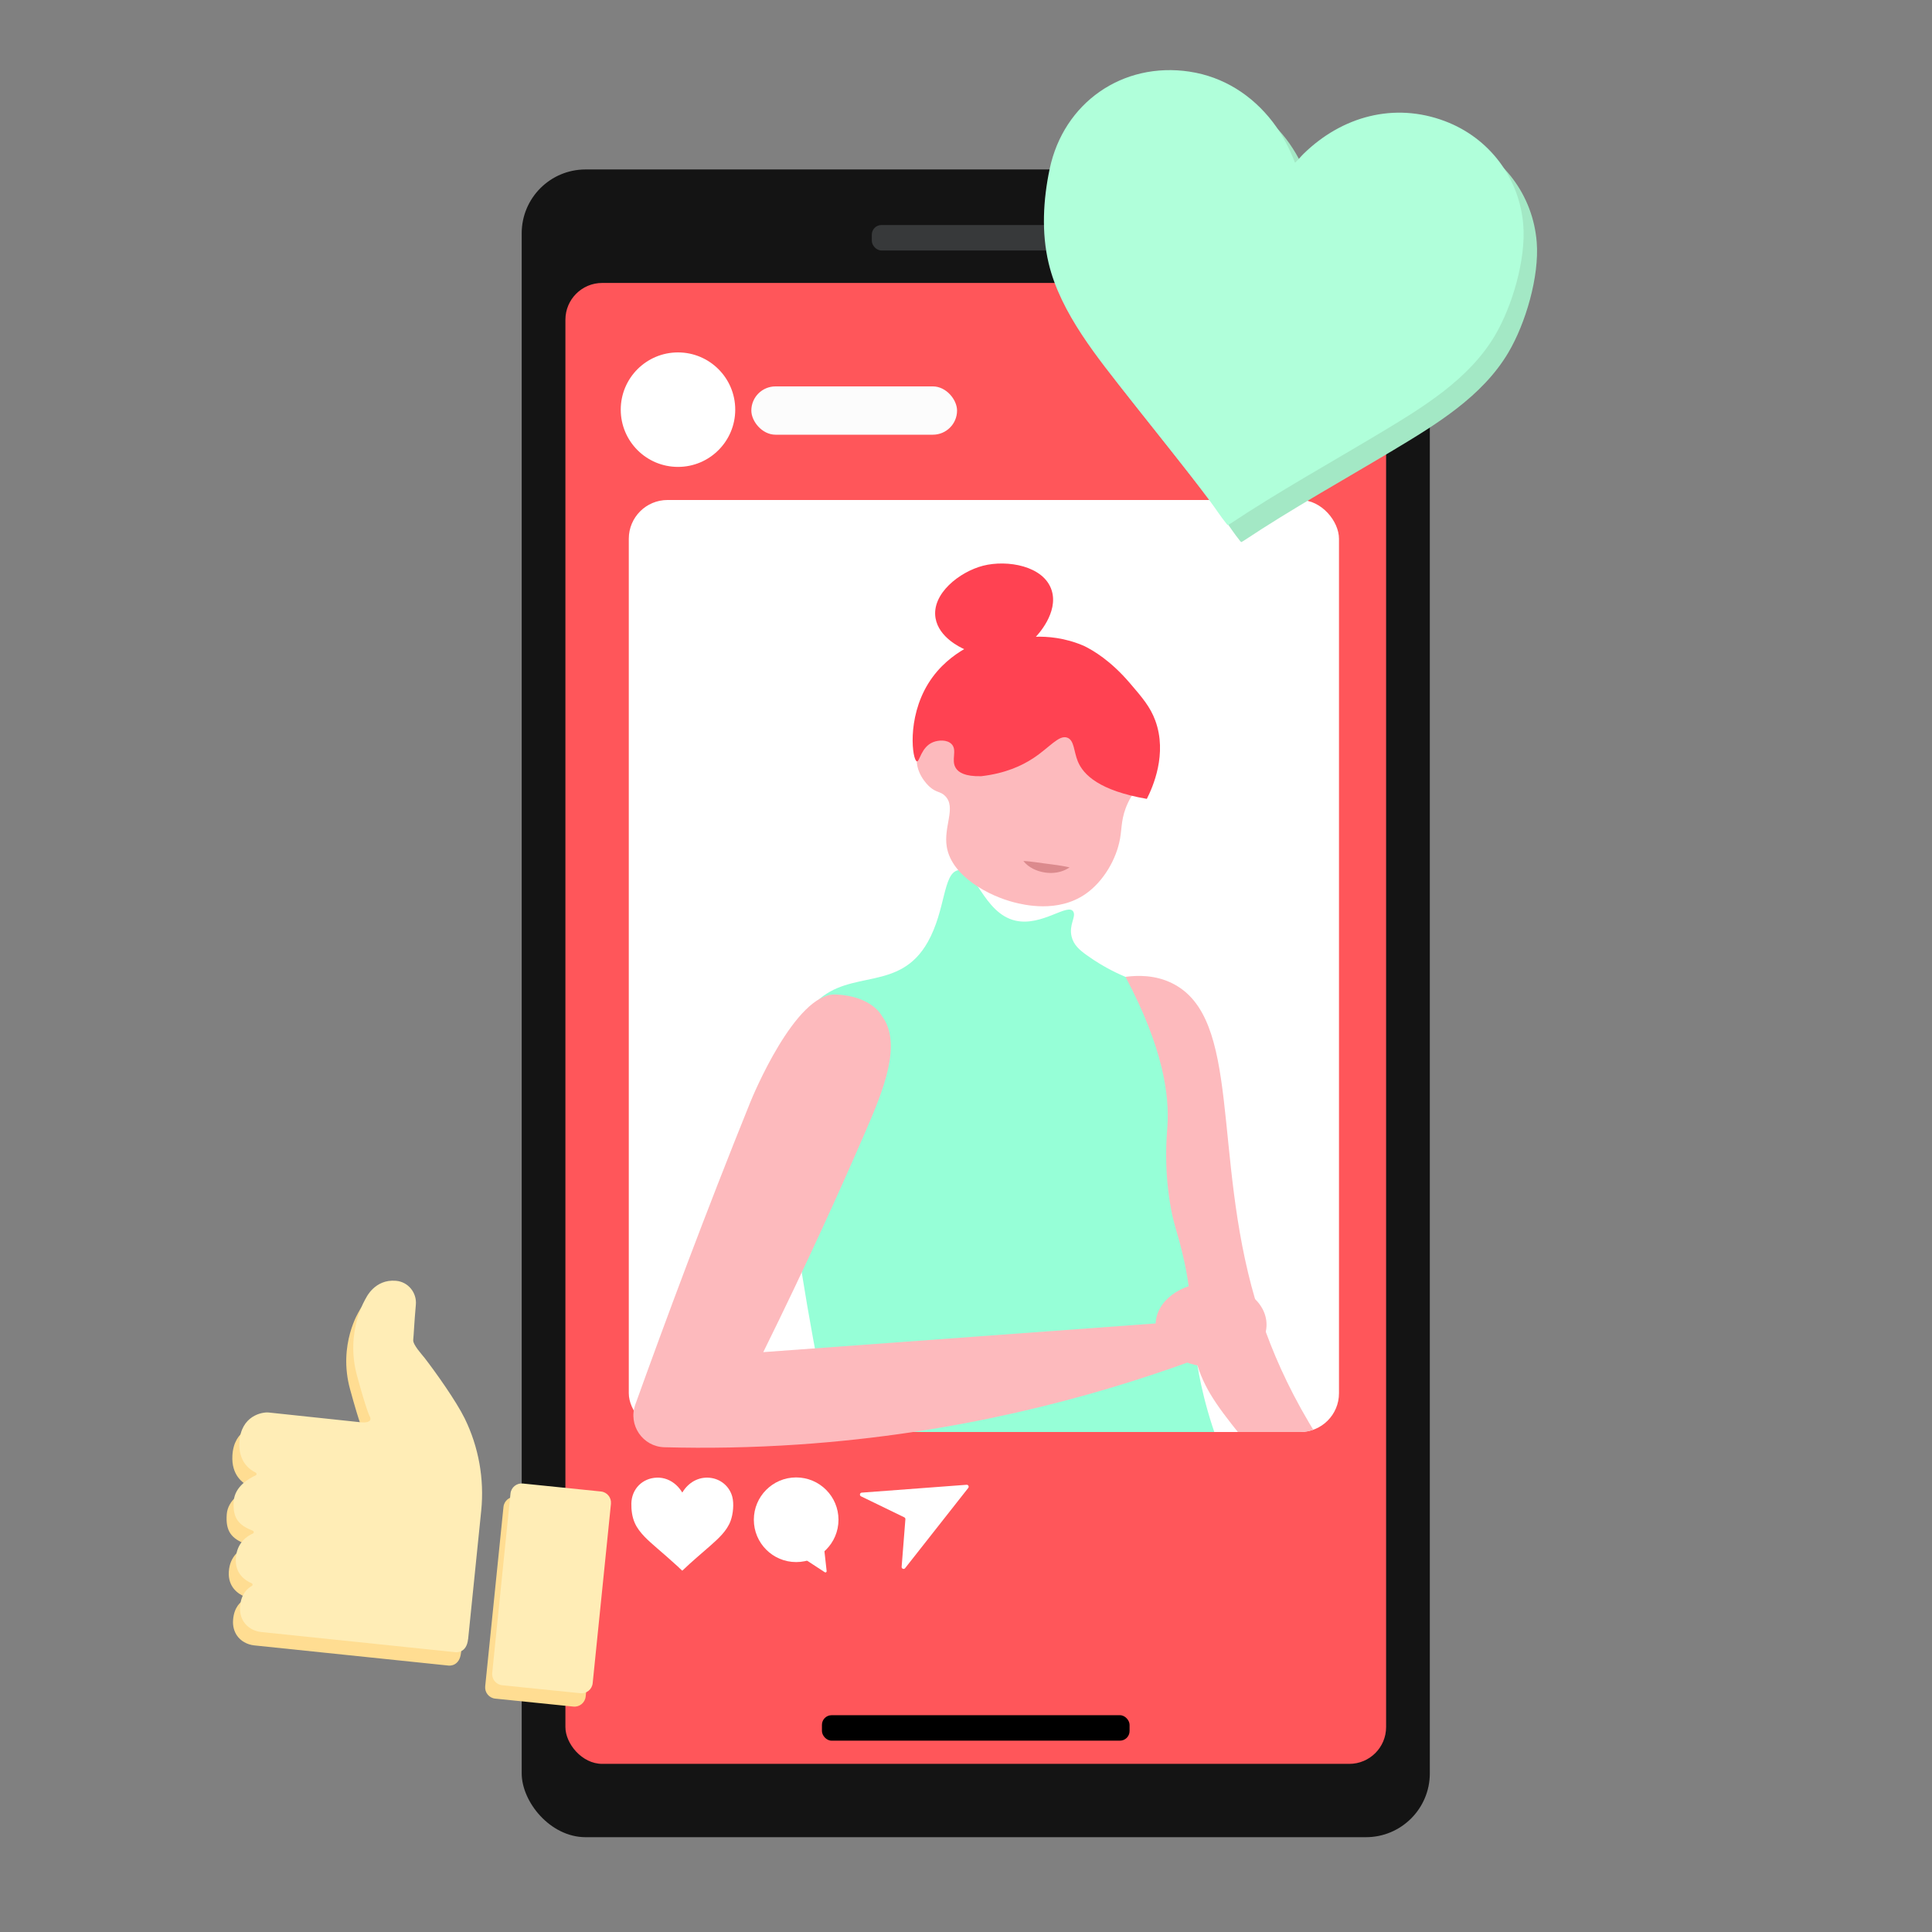 <?xml version="1.0" encoding="UTF-8"?>
<svg id="Instagram_2" data-name="Instagram 2" xmlns="http://www.w3.org/2000/svg" xmlns:xlink="http://www.w3.org/1999/xlink" viewBox="0 0 1080 1080">
  <rect x="0" y="0" width="1080" height="1080" fill="#808080" stroke="none"/>
  <defs>
    <style>
      .cls-1 {
        fill: #ff4252;
      }

      .cls-2 {
        fill: #37393a;
      }

      .cls-3 {
        fill: #ff565a;
      }

      .cls-4 {
        fill: #db8a8d;
      }

      .cls-5 {
        fill: #141414;
      }

      .cls-6 {
        fill: #fff;
      }

      .cls-7 {
        fill: #96ffd7;
      }

      .cls-8 {
        fill: #a3e8c5;
      }

      .cls-9 {
        fill: #b0ffda;
      }

      .cls-10 {
        fill: #ffdd92;
      }

      .cls-11 {
        fill: #636465;
      }

      .cls-12 {
        fill: #fdbabd;
      }

      .cls-13 {
        fill: #fcfcfc;
      }

      .cls-14 {
        clip-path: url(#clippath);
      }

      .cls-15 {
        fill: #ffedb6;
      }
    </style>
    <clipPath id="clippath">
      <rect class="cls-6" x="351.5" y="279.5" width="397" height="521" rx="21.65" ry="21.65"/>
    </clipPath>
  </defs>
  <rect class="cls-5" x="291.63" y="94.73" width="507.65" height="932.27" rx="35.7" ry="35.7"/>
  <rect class="cls-3" x="316.07" y="158.17" width="458.77" height="827.84" rx="20.56" ry="20.56"/>
  <rect class="cls-2" x="487.35" y="125.79" width="116.22" height="14.23" rx="5.39" ry="5.39"/>
  <g id="vzT4K6">
    <path class="cls-11" d="M633.52,126.67c0,.48-.12.93-.27,1.38-.24.74-.7,1.35-1.12,1.99-.38.57-.77,1.12-1.13,1.7-.25.4-.38.84-.33,1.32.05.44.24.82.44,1.2.31.59.78,1.05,1.14,1.59.53.79,1.03,1.61,1.22,2.55.15.71.02,1.39-.22,2.07-.16.47-.41.89-.69,1.28-.2.28-.45.51-.68.77-.01.01-.03.02-.04.03-.32.46-.83.67-1.28.94-.46.28-.98.41-1.51.49-.77.12-1.47-.06-2.17-.36-.84-.36-1.55-.91-2.29-1.43-.56-.4-1.14-.8-1.83-.95-.43-.09-.85-.04-1.26.14-.49.22-.94.53-1.38.83-.54.37-1.06.77-1.62,1.12-.62.38-1.29.62-2.02.69-.72.07-1.38-.11-2.03-.38-.46-.19-.88-.45-1.27-.76-.56-.46-.95-1.05-1.34-1.66-.31-.48-.47-1.02-.56-1.57-.09-.56-.09-1.15.13-1.68.21-.52.46-1.02.73-1.52.18-.34.4-.65.62-.96.1-.16.23-.3.33-.46.25-.4.51-.79.72-1.21.28-.56.32-1.15.05-1.73-.17-.36-.37-.71-.59-1.05-.49-.77-1.02-1.51-1.49-2.3-.37-.62-.56-1.33-.57-2.06,0-.34.09-.69.17-1.03.2-.82.62-1.54,1.18-2.17.7-.78,1.56-1.29,2.56-1.58.95-.27,1.86-.13,2.75.25.46.2.88.48,1.28.77.17.12.35.21.52.32.05.03.09.05.13.09.55.44,1.13.83,1.78,1.09.49.2.99.19,1.49,0,.65-.24,1.17-.68,1.73-1.08.44-.32.92-.59,1.39-.87.55-.33,1.14-.57,1.78-.69.52-.1,1.04-.02,1.55.1.76.18,1.39.59,2,1.06.38.3.72.62.99,1.02.32.46.59.95.75,1.49.12.39.17.79.26,1.19-.01,0-.03,0-.04.01Z"/>
  </g>
  <rect x="459.47" y="958.81" width="171.97" height="14.23" rx="5.39" ry="5.39"/>
  <g>
    <rect class="cls-6" x="351.5" y="279.5" width="397" height="521" rx="21.65" ry="21.65"/>
    <g class="cls-14">
      <path class="cls-7" d="M535.49,486.49c9.62-2.15,14.06,24.06,32.19,28.16,14.86,3.36,29.49-10.27,32.35-4.94,1.55,2.89-2.59,7.21-1,13.83,1.12,4.66,4.36,7.44,8.39,10.35,10.57,7.64,19.9,11.39,21.73,12.18,12.93,5.58,19.47,21.94,26.01,38.31,16.51,41.32,2.31,125.69,16.3,189.8,3.83,17.56,11.41,42.83,28.1,72-35.36,6.58-59.85,11.55-77.5,15.32-14.68,3.14-27.68,5.92-44.24,7.69-5.85.62-13.36,1.23-24.57,2.43-7.53.81-14.24,1.62-18.15,2.11-17.71,2.23-35.72,5.37-49.87,8.07-18.62-67.33-29.77-125-36.73-168.55-17.41-108.98-8.65-137.3,7.96-153.34,19.04-18.39,46.38-5.29,62.16-33.29,10.08-17.88,8.45-38.26,16.85-40.13Z"/>
      <path class="cls-12" d="M660.64,699.19c8.78,35.44,1.78,42.08,8.75,64.1,4.88,15.41,13.31,25.82,30.19,46.64,15.95,19.67,31.53,34.05,43.08,43.68,8.13-3.01,16.27-6.02,24.4-9.04-38.61-45.47-56.33-87.22-65.33-117.86-24.05-81.85-7.53-157.74-46.46-177.05-9.53-4.73-19.38-4.5-26.1-3.6,21.07,39.75,24.6,66.21,23.43,83.53-.37,5.44-1.98,21.46,1.39,42.57,1.85,11.59,3.73,15.22,6.66,27.03Z"/>
      <path class="cls-12" d="M546.67,425.19c4.37,1.79,10.02-11.92,22.34-20.52,15.82-11.04,37.33-9.88,51.78-3.66,5.07,2.18,17.59,7.57,19.67,18.05,1.29,6.47-1.66,13.63-3.36,17.76-2.41,5.85-4.13,6.74-6.61,12.05-3.81,8.17-3.27,13.65-4.37,19.9-2.01,11.46-9.25,23.97-19.24,30.93-15.68,10.92-35,5.99-40.06,4.7-13.59-3.47-34.73-14.25-37.56-30.95-1.95-11.48,5.47-22.15-.97-28.54-2.69-2.68-4.77-1.63-8.67-5.13-.84-.75-9.12-8.46-6.73-18.59,1.2-5.07,4.98-10.4,11.17-12.47,6.29-2.11,13.26-.25,17.11,3.84,4.82,5.12,2.56,11.42,5.49,12.62Z"/>
      <path class="cls-4" d="M597.91,484.86c-5.91,4.1-13.99,3.94-20.29.86-2.1-1.07-4.05-2.47-5.54-4.42,2.44.09,4.6.4,6.72.67,6.08.92,13.04,1.52,19.1,2.89h0Z"/>
      <path id="hair" class="cls-1" d="M579.06,355.94c5.97-.17,16.09.36,27.18,5.26h0c4.92,2.46,14.48,7.98,25.25,20.53,7.12,8.31,11.51,13.43,14.31,21.03,6.87,18.65-1.35,37.19-4.71,43.82-26.52-4.61-35.5-13.44-38.6-21-2.27-5.54-1.93-11.75-5.85-13.21-4.7-1.76-9.85,5.43-19.1,11.51-6.2,4.07-15.46,8.46-29.03,10.02-9.18.23-12.68-2.19-14.17-4.49-2.9-4.5.97-10.03-2.42-13.48-2.48-2.51-7.24-2.31-10.37-1.04-6.65,2.72-7.46,10.99-8.99,10.71-2.51-.45-5.82-23.77,6.31-43.46,6.27-10.17,14.64-16.1,20.12-19.28-1.95-.86-14.14-6.47-16.01-17.27-2.37-13.66,13.47-25.99,26.57-29.35,13.48-3.45,34.05.02,38.36,13.84,3.9,12.51-8.14,25.13-8.86,25.86Z"/>
      <ellipse class="cls-12" cx="677" cy="740.5" rx="31" ry="23.5"/>
    </g>
  </g>
  <path class="cls-10" d="M337.61,848.08l-10.22,100.3c-.35,3.47-3.44,5.96-6.88,5.61l-43.67-4.45c-3.47-.35-5.96-3.44-5.61-6.88l10.22-100.28c.35-3.47,3.44-5.96,6.88-5.61l43.67,4.45c3.44.35,5.93,3.41,5.61,6.85ZM257.73,923.78c-.81,7.91-6.7,7.28-6.73,7.31l-108.91-11.31c-3.91-.43-7.61-2.41-9.76-5.7-1.36-2.09-2.33-4.91-2.03-8.63.56-7.03,4.16-10.11,6.51-11.39.17-.09.32-.26.39-.44.18-.44-.04-.94-.47-1.12-3.36-1.41-9.39-5.15-8.81-13.97.56-8.66,6.26-12.38,9.51-13.81.2-.09.37-.26.45-.49.18-.44-.06-.94-.5-1.09-7.87-3.05-11.39-7.01-10.62-16.72.66-8,8.43-12.48,12.19-14.18.2-.09.34-.23.44-.41.23-.43.04-.96-.39-1.16-3.34-1.6-9.72-6.1-9.09-17.04.84-14.8,12.74-16.93,16.36-16.56,1.69.17,50.77,5.39,50.77,5.39,8.03.98,5.86-2.96,5.86-2.96,0,0-1.45-1.8-7.23-22.95-6.86-25.02,5.12-43.68,5.12-43.68,0,0,4.83-10.41,16.52-9.44l.29.03c6.67.63,11.54,6.65,10.94,13.33-.94,10.51-1.11,16.19-1.47,19.68-.28,2.72,4.98,8.28,6.4,10.14,6.37,8.27,17.64,24.14,22.4,33.82,7.81,15.98,10.99,33.81,9.21,51.5l-7.32,71.84h0Z"/>
  <path class="cls-15" d="M341.53,840.61l-10.22,100.3c-.35,3.47-3.44,5.96-6.88,5.61l-43.67-4.45c-3.47-.35-5.96-3.44-5.61-6.88l10.22-100.28c.35-3.47,3.44-5.96,6.88-5.61l43.67,4.45c3.44.35,5.93,3.41,5.61,6.85ZM261.65,916.31c-.81,7.91-6.7,7.28-6.73,7.31l-108.91-11.31c-3.91-.43-7.61-2.41-9.76-5.7-1.36-2.09-2.33-4.91-2.03-8.63.56-7.03,4.16-10.11,6.51-11.39.17-.09.32-.26.39-.44.18-.44-.04-.94-.47-1.12-3.36-1.41-9.39-5.15-8.81-13.97.56-8.66,6.26-12.38,9.51-13.81.2-.09.37-.26.45-.49.18-.44-.06-.94-.5-1.09-7.87-3.05-11.39-7.01-10.62-16.72.66-8,8.43-12.48,12.19-14.18.2-.09.34-.23.44-.41.23-.43.04-.96-.39-1.16-3.34-1.6-9.72-6.1-9.09-17.04.84-14.8,12.74-16.93,16.36-16.56,1.69.17,50.77,5.39,50.77,5.39,8.03.98,5.86-2.96,5.86-2.96,0,0-1.45-1.8-7.23-22.95-6.86-25.02,5.12-43.68,5.12-43.68,0,0,4.83-10.41,16.52-9.44l.29.03c6.67.63,11.54,6.65,10.94,13.33-.94,10.51-1.11,16.19-1.47,19.68-.28,2.72,4.98,8.28,6.4,10.14,6.37,8.27,17.64,24.14,22.4,33.82,7.81,15.98,10.99,33.81,9.21,51.5l-7.32,71.84h0Z"/>
  <circle class="cls-6" cx="379" cy="229" r="32"/>
  <path id="right_arm" data-name="right arm" class="cls-12" d="M467.1,555.92c20.28.83,25.79,11.86,25.79,11.86,0,0,0,0,0,0,11.78,15.64.74,42.08-9.22,65.08-14,32.34-32.84,74.06-56.99,122.99,74.16-5.42,148.33-10.85,222.49-16.27l16.98,21.24c-57.25,20.81-131.63,40.67-219.66,46.66-26.44,1.8-51.54,2.17-75.1,1.54-12.12-.33-20.36-12.42-16.26-23.83,17.2-47.82,39.33-107.28,64.29-169.05,1.18-2.92,25.17-61.13,47.67-60.21Z"/>
  <rect class="cls-13" x="420" y="216" width="115" height="27" rx="13.5" ry="13.5"/>
  <path class="cls-6" d="M367.16,826.01c4.05-.14,7.78,1.38,10.76,4.06,1.37,1.23,2.51,2.69,3.47,4.25.04.01.05-.03.07-.05.26-.35.5-.8.76-1.17,3.64-5.15,9.4-7.98,15.77-6.84,5.52,1,9.91,5.01,11.36,10.42,1.05,3.92.47,9.68-.93,13.48-2.09,5.69-6.89,9.95-11.31,13.87-5.16,4.56-10.47,8.95-15.42,13.74-.09.08-.18.16-.28.23h0s-.16-.11-.2-.14c-.79-.67-1.57-1.5-2.34-2.21-3.82-3.53-7.78-6.89-11.69-10.31-4.5-3.94-9.85-8.39-12.31-13.95-1.52-3.42-2.01-7.28-1.93-11,.19-8.02,6.16-14.1,14.2-14.37Z"/>
  <g>
    <path class="cls-6" d="M449.13,871.08c3.98,2.6,7.95,5.21,11.93,7.81.48.31,1.1-.07,1.04-.64-.43-3.85-.86-7.7-1.29-11.55-3.89,1.46-7.78,2.91-11.67,4.37Z"/>
    <circle class="cls-6" cx="445.06" cy="849.55" r="23.66"/>
  </g>
  <path class="cls-6" d="M540.31,830c-19.53,1.46-39.06,2.93-58.59,4.39-1.11.08-1.4,1.58-.39,2.07,8.06,3.91,16.12,7.83,24.18,11.74.4.2.65.62.61,1.07-.7,8.86-1.4,17.73-2.1,26.59-.08,1.07,1.28,1.61,1.94.76,11.77-14.95,23.53-29.9,35.3-44.86.59-.74,0-1.83-.94-1.76Z"/>
  <path class="cls-8" d="M672.53,49.58c18.88,2.85,34.91,13.13,46.41,28.08,5.28,6.88,9.32,14.65,12.45,22.72.19.09.27-.07.38-.18,1.53-1.42,2.99-3.29,4.53-4.79,21.34-20.77,50.47-28.94,79.03-18.13,24.75,9.37,41.64,31.75,43.71,58.13,1.5,19.1-6.16,45.31-15.91,61.75-14.58,24.6-40.52,40.24-64.41,54.58-27.85,16.71-56.29,32.48-83.36,50.46-.47.31-.96.59-1.48.83h0c-.13,0-.67-.64-.8-.8-3.08-3.79-5.97-8.31-8.93-12.28-14.68-19.65-30.14-38.65-45.33-57.9-17.47-22.14-38.45-47.42-45.1-75.34-4.1-17.19-3.07-35.49.55-52.7,7.79-37.06,40.74-60.09,78.25-54.44Z"/>
  <path class="cls-9" d="M665.02,40.06c18.88,2.85,34.91,13.13,46.41,28.08,5.28,6.88,9.32,14.65,12.45,22.72.19.09.27-.07.38-.18,1.53-1.42,2.99-3.29,4.53-4.79,21.34-20.77,50.47-28.94,79.03-18.13,24.75,9.37,41.64,31.75,43.71,58.13,1.5,19.1-6.16,45.31-15.91,61.75-14.58,24.6-40.52,40.24-64.41,54.58-27.85,16.71-56.29,32.48-83.36,50.46-.47.31-.96.59-1.48.83h0c-.13,0-.67-.64-.8-.8-3.08-3.79-5.97-8.31-8.93-12.28-14.68-19.65-30.14-38.65-45.33-57.9-17.47-22.14-38.45-47.42-45.1-75.34-4.1-17.19-3.07-35.49.55-52.7,7.79-37.06,40.74-60.09,78.25-54.44Z"/>
</svg>